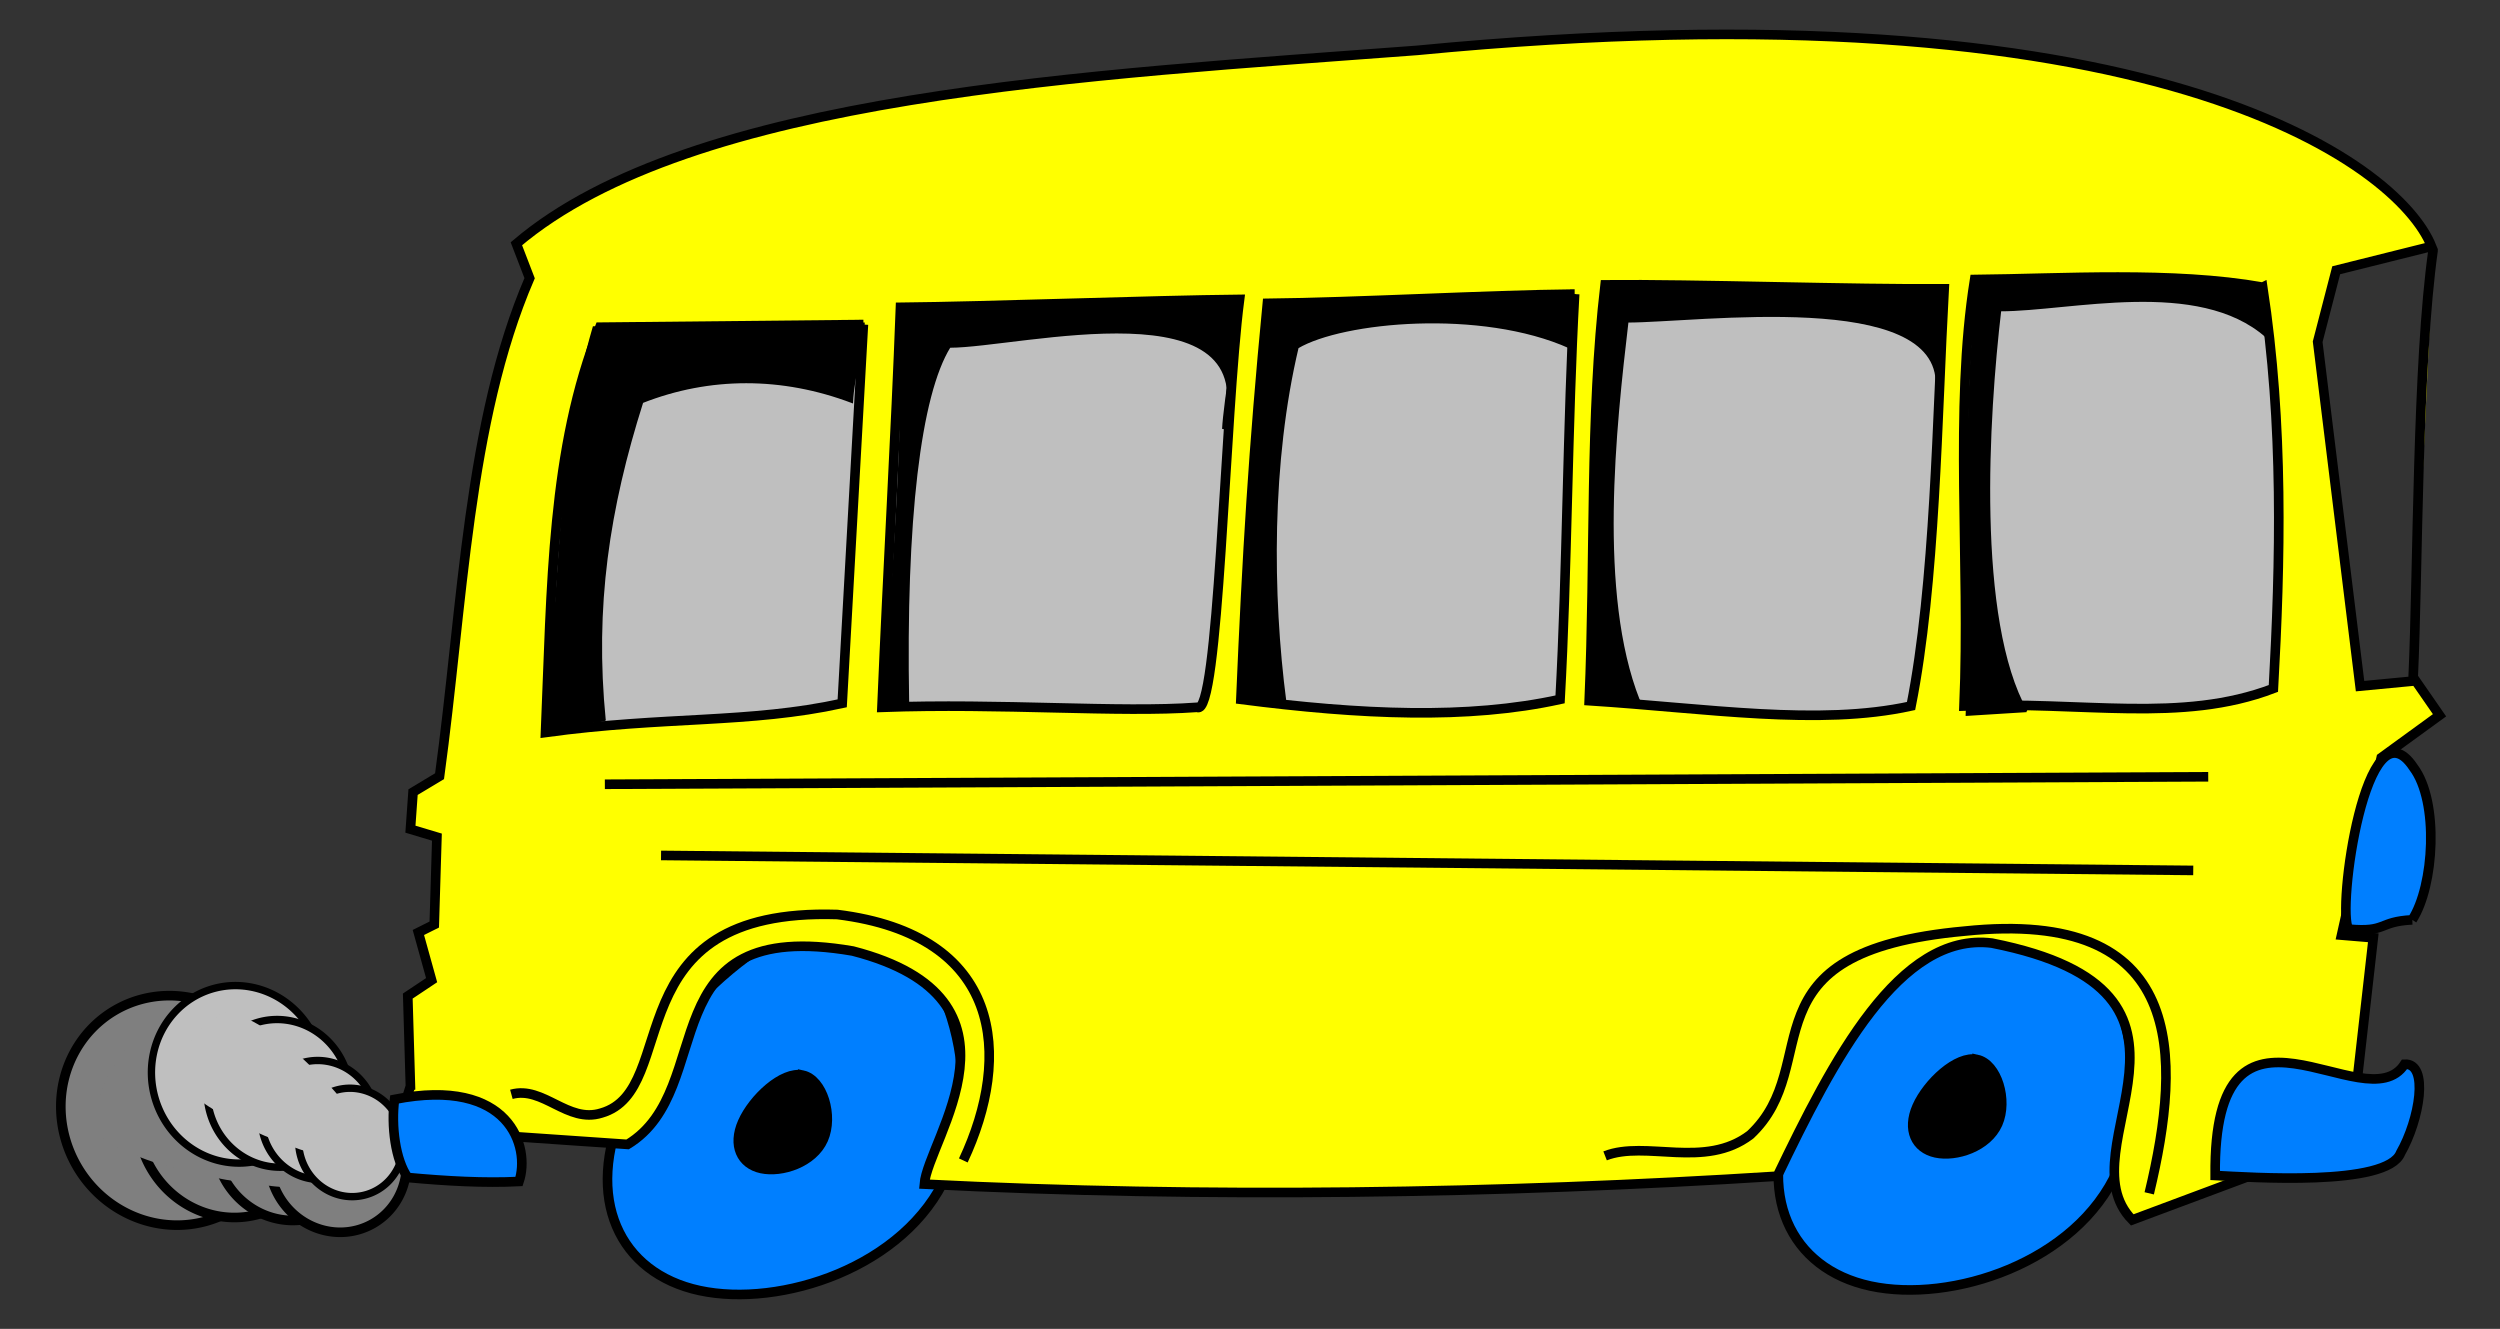 <?xml version="1.0"?><svg width="580.758" height="308.702" xmlns="http://www.w3.org/2000/svg">
 <rect width="100%" height="100%" fill="#333333" stroke="none"/>

 <g>
  <title>Layer 1</title>
  <g transform="matrix(0.381 -0.214 0.214 0.381 -286.497 -257.191)" id="g17987">
   <path fill="#7f7f7f" stroke="#000000" stroke-width="5.1" stroke-miterlimit="4" id="path16231" d="m133.788,1393.991a59.176,61.566 0 1 1 -0.023,-1.718"/>
   <path fill="#7f7f7f" stroke="#000000" stroke-width="5.1" stroke-miterlimit="4" id="path17106" d="m147.732,1414.48a49.244,51.234 0 1 1 -0.019,-1.43"/>
   <path fill="#7f7f7f" stroke="#000000" stroke-width="5.1" stroke-miterlimit="4" id="path17110" d="m159.943,1439.848a39.68,41.283 0 1 1 -0.015,-1.152"/>
   <path fill="#7f7f7f" stroke="#000000" stroke-width="5.1" stroke-miterlimit="4" id="path17108" d="m173.576,1460.856a36.142,37.602 0 1 1 -0.014,-1.049"/>
   <path fill="#7f7f7f" fill-rule="evenodd" stroke-width="1px" d="m144.25,1442.335c-11.7,-30.523 -38.909,-78.647 -62.674,-90.529c-12.712,-6.356 -51.651,23.046 -46.757,35.814c10.36,27.026 63.757,69.185 92.519,83.566c7.715,3.857 20.466,-19.58 16.912,-28.85z" id="path17112"/>
  </g>
  <g transform="matrix(0.323 -0.092 0.092 0.323 -97.231 -193.82)" id="g17994">
   <path fill="#bfbfbf" stroke="#000000" stroke-width="5.1" stroke-miterlimit="4" id="path17996" d="m133.788,1393.991a59.176,61.566 0 1 1 -0.023,-1.718"/>
   <path fill="#bfbfbf" stroke="#000000" stroke-width="5.1" stroke-miterlimit="4" id="path17998" d="m147.732,1414.48a49.244,51.234 0 1 1 -0.019,-1.43"/>
   <path fill="#bfbfbf" stroke="#000000" stroke-width="5.1" stroke-miterlimit="4" id="path18000" d="m159.943,1439.848a39.68,41.283 0 1 1 -0.015,-1.152"/>
   <path fill="#bfbfbf" stroke="#000000" stroke-width="5.1" stroke-miterlimit="4" id="path18002" d="m173.576,1460.856a36.142,37.602 0 1 1 -0.014,-1.049"/>
   <path fill="#bfbfbf" fill-rule="evenodd" stroke-width="1px" d="m144.25,1442.335c-11.7,-30.523 -38.909,-78.647 -62.674,-90.529c-12.712,-6.356 -51.651,23.046 -46.757,35.814c10.36,27.026 63.757,69.185 92.519,83.566c7.715,3.857 20.466,-19.58 16.912,-28.85z" id="path18004"/>
  </g>
  <path fill="#007fff" fill-rule="evenodd" stroke="#000000" stroke-width="2.231" stroke-miterlimit="4" id="path3979" d="m200.824,213.21c-18.71,-4.025 -46.123,21.865 -55.696,43.513c-9.573,21.648 -1.305,39.053 17.405,43.078c18.71,4.025 47.864,-5.33 57.437,-26.978c9.573,-21.648 -0.435,-55.588 -19.146,-59.612z"/>
  <path fill="#007fff" fill-rule="evenodd" stroke="#000000" stroke-width="2.231" stroke-miterlimit="4" id="path3981" d="m472.811,212.161c-18.71,-4.025 -46.123,21.865 -55.696,43.513c-9.573,21.648 -1.305,39.053 17.405,43.078c18.71,4.025 47.864,-5.33 57.437,-26.978c9.573,-21.648 -0.435,-55.588 -19.146,-59.612z"/>
  <path fill="#ffff00" fill-rule="evenodd" stroke="#000000" stroke-width="2.231" stroke-miterlimit="4" d="m95.342,252.31l-0.615,-20.922l5.538,-3.692l-3.077,-11.077l3.692,-1.846l0.615,-20.307l-6.154,-1.846l0.615,-8.615l6.154,-3.692c5.436,-39.793 6.564,-82.356 20.922,-115.688l-3.077,-8c40.819,-34.665 133.329,-39.178 209.223,-44.921c170.397,-16.472 227.889,26.05 235.684,45.537l-22.153,5.538l-4.307,16.615l9.846,79.997l12.923,-1.231l5.538,8l-13.538,9.846l-9.23,41.229l7.384,0.615l-3.692,32.614l-3.692,14.769l-48.614,18.153c-16.512,-16.717 25.435,-52.819 -32.614,-64.305c-21.538,-2.667 -36.922,27.281 -49.844,54.152c-64.408,4.102 -133.123,5.128 -198.147,1.846c0.82,-10.461 26.691,-42.97 -16.615,-54.152c-47.899,-8.267 -30.973,31.999 -52.306,44.922l-53.537,-3.692l3.077,-9.846zm469.896,-194.345c-3.778,26.55 -3.492,74.183 -4.657,99.544" id="path3961"/>
  <path fill="#000000" fill-rule="evenodd" stroke="#000000" stroke-width="2.231" stroke-miterlimit="4" id="path5731" d="m459.291,246.119c-4.688,-1.008 -11.557,5.479 -13.956,10.903c-2.399,5.424 -0.327,9.785 4.361,10.794c4.688,1.009 11.993,-1.336 14.392,-6.76c2.399,-5.424 -0.109,-13.928 -4.797,-14.937z"/>
  <path fill="#007fff" fill-rule="evenodd" stroke="#000000" stroke-width="2.231" stroke-miterlimit="4" id="path3965" d="m514.594,273.065c-0.513,-48.819 34.973,-11.794 43.998,-25.845c5.743,-0.308 3.487,12.923 -0.923,20.615c-3.077,7.897 -35.076,5.641 -43.075,5.231z"/>
  <path fill="#007fff" fill-rule="evenodd" stroke="#000000" stroke-width="2.231" stroke-miterlimit="4" id="path3967" d="m560.367,213.683c5.128,-7.897 6.256,-27.486 0.308,-35.383c-10.974,-16.615 -17.948,33.537 -15.076,37.537c8.923,0.821 6.769,-1.744 14.769,-2.154z"/>
  <path fill="#bfbfbf" fill-rule="evenodd" stroke="#000000" stroke-width="2.231" stroke-miterlimit="4" id="path3969" d="m200.569,75.393c-1.641,29.332 -3.282,58.665 -4.923,87.997c-21.435,4.718 -41.332,2.974 -68.921,6.769c1.436,-33.845 1.333,-65.844 12.615,-94.15c20.41,-0.205 40.819,-0.41 61.229,-0.615z"/>
  <path fill="#bfbfbf" fill-rule="evenodd" stroke="#000000" stroke-width="2.231" stroke-miterlimit="4" id="path3971" d="m287.951,69.547c-3.487,26.871 -4.82,97.432 -9.846,94.766c-18.051,1.333 -45.639,-1.026 -73.228,0c1.436,-33.845 3.179,-62.767 4.308,-92.92c20.41,-0.205 58.357,-1.641 78.766,-1.846z"/>
  <path fill="#bfbfbf" fill-rule="evenodd" stroke="#000000" stroke-width="2.231" stroke-miterlimit="4" id="path3973" d="m365.794,68.317c-1.641,29.332 -1.744,64.818 -3.384,94.151c-21.435,4.718 -46.255,3.59 -74.151,0c1.436,-33.845 2.872,-57.844 6.154,-91.997c20.41,-0.205 50.973,-1.949 71.382,-2.154z"/>
  <path fill="#bfbfbf" fill-rule="evenodd" stroke="#000000" stroke-width="2.231" stroke-miterlimit="4" id="path3975" d="m451.637,67.086c-1.641,29.332 -2.051,68.51 -7.692,96.92c-21.435,4.718 -47.486,0.513 -74.767,-1.231c1.436,-33.845 0.103,-65.844 3.692,-96.612c20.41,-0.205 58.357,1.128 78.766,0.923z"/>
  <path fill="#bfbfbf" fill-rule="evenodd" stroke="#000000" stroke-width="2.231" stroke-miterlimit="4" id="path3977" d="m525.643,66.713c4.886,31.943 4.115,63.886 2.474,93.218c-21.435,8.199 -44.276,2.891 -71.865,4.075c1.436,-33.845 -2.359,-68.921 2.461,-99.073c20.41,-0.205 46.084,-1.931 66.929,1.78z"/>
  <path fill="#000000" fill-rule="evenodd" stroke="#000000" stroke-width="0.437px" id="path6606" d="m140.51,167.393c-4.641,0.29 -9.283,2.119 -13.924,2.409c3.771,-30.749 2.619,-64.267 11.313,-93.785c20.306,-0.29 42.458,-0.58 62.764,-0.87c-0.29,6.092 -2.426,12.184 -2.716,18.275c-16.245,-6.154 -33.105,-6.154 -48.734,0c-7.824,24.657 -11.34,47.468 -8.703,73.972z"/>
  <path fill="#000000" fill-rule="evenodd" stroke="#000000" stroke-width="0.437px" id="path7481" d="m210.986,163.459c-4.641,0.29 -0.668,-0.343 -5.309,-0.053c1.617,-31.057 4.465,-60.883 3.621,-91.939c20.306,-0.29 58.15,-1.196 78.456,-1.486c-0.29,6.092 -3.349,23.568 -3.639,29.66c10.216,-34.153 -47.258,-19.076 -63.503,-19.076c-6.901,11.119 -10.417,40.084 -9.626,82.894z"/>
  <path fill="#000000" fill-rule="evenodd" stroke="#000000" stroke-width="0.437px" id="path7483" d="m298.601,163.002c-4.641,0.29 -5.898,-0.343 -10.54,-0.053c3.771,-30.749 3.235,-61.498 7.006,-92.247c20.306,-0.29 50.458,-1.811 70.764,-2.101c-0.29,6.092 -0.888,6.03 -1.178,12.122c-20.552,-9.23 -52.796,-6.154 -63.195,0c-6.285,26.503 -6.109,57.314 -2.857,82.279z"/>
  <path fill="#000000" fill-rule="evenodd" stroke="#000000" stroke-width="0.437px" id="path7485" d="m380.7,162.607c-4.641,0.29 -7.107,-1.16 -11.748,-0.87c3.771,-30.749 1.015,-64.979 4.786,-95.728c20.306,-0.29 56.97,1.576 77.276,1.286c-0.29,6.092 -0.839,16.119 -1.129,22.211c0.725,-22.627 -55.551,-14.794 -71.796,-14.794c-2.901,24.657 -7.107,63.238 2.611,87.896z"/>
  <path fill="#000000" fill-rule="evenodd" stroke="#000000" stroke-width="0.437px" id="path7487" d="m470.771,165.218c-4.641,0.29 -9.283,0.58 -13.924,0.87c1.16,-30.749 -1.16,-69.765 2.611,-100.514c20.306,-0.29 38.001,-1.45 65.704,0.87c-0.29,6.092 1.596,5.657 1.305,11.748c-15.81,-13.924 -45.543,-6.092 -61.788,-6.092c-2.901,24.657 -5.802,71.941 6.092,93.117z"/>
  <path fill="none" fill-opacity="0.75" fill-rule="evenodd" stroke="#000000" stroke-width="2.231" stroke-miterlimit="4" id="path9237" d="m499.272,277.216c7.76,-32.272 8.557,-66.284 -42.86,-60.918c-52.723,4.786 -32.127,30.791 -49.822,47.325c-10.588,8.05 -24.222,1.191 -33.722,4.89"/>
  <path fill="none" fill-opacity="0.75" fill-rule="evenodd" stroke="#000000" stroke-width="2.231" stroke-miterlimit="4" id="path9241" d="m512.979,180.447l-372.469,1.74"/>
  <path fill="none" fill-opacity="0.75" fill-rule="evenodd" stroke="#000000" stroke-width="2.231" stroke-miterlimit="4" id="path9243" d="m509.498,202.203l-355.934,-3.481"/>
  <path fill="none" fill-opacity="0.75" fill-rule="evenodd" stroke="#000000" stroke-width="2.231" stroke-miterlimit="4" id="path9239" d="m223.781,269.573c11.438,-24.376 9.126,-52.361 -29.281,-57.129c-52.476,-1.666 -35.961,40.757 -54.817,46.123c-7.832,2.466 -13.489,-6.382 -20.886,-4.351"/>
  <path fill="#000000" fill-rule="evenodd" stroke="#000000" stroke-width="2.231" stroke-miterlimit="4" id="path5729" d="m186.466,249.759c-4.688,-1.008 -11.557,5.479 -13.956,10.903c-2.399,5.424 -0.327,9.785 4.361,10.794c4.688,1.009 11.993,-1.336 14.392,-6.76c2.399,-5.424 -0.109,-13.928 -4.797,-14.937z"/>
  <path fill="#007fff" fill-rule="evenodd" stroke="#000000" stroke-width="2.231" stroke-miterlimit="4" id="path3963" d="m120.572,274.463c2.667,-7.897 -2.051,-24.409 -28.922,-19.076c-0.82,6.154 0.205,14.153 3.077,18.153c8.923,0.821 17.846,1.333 25.845,0.923z"/>
 </g>
</svg>